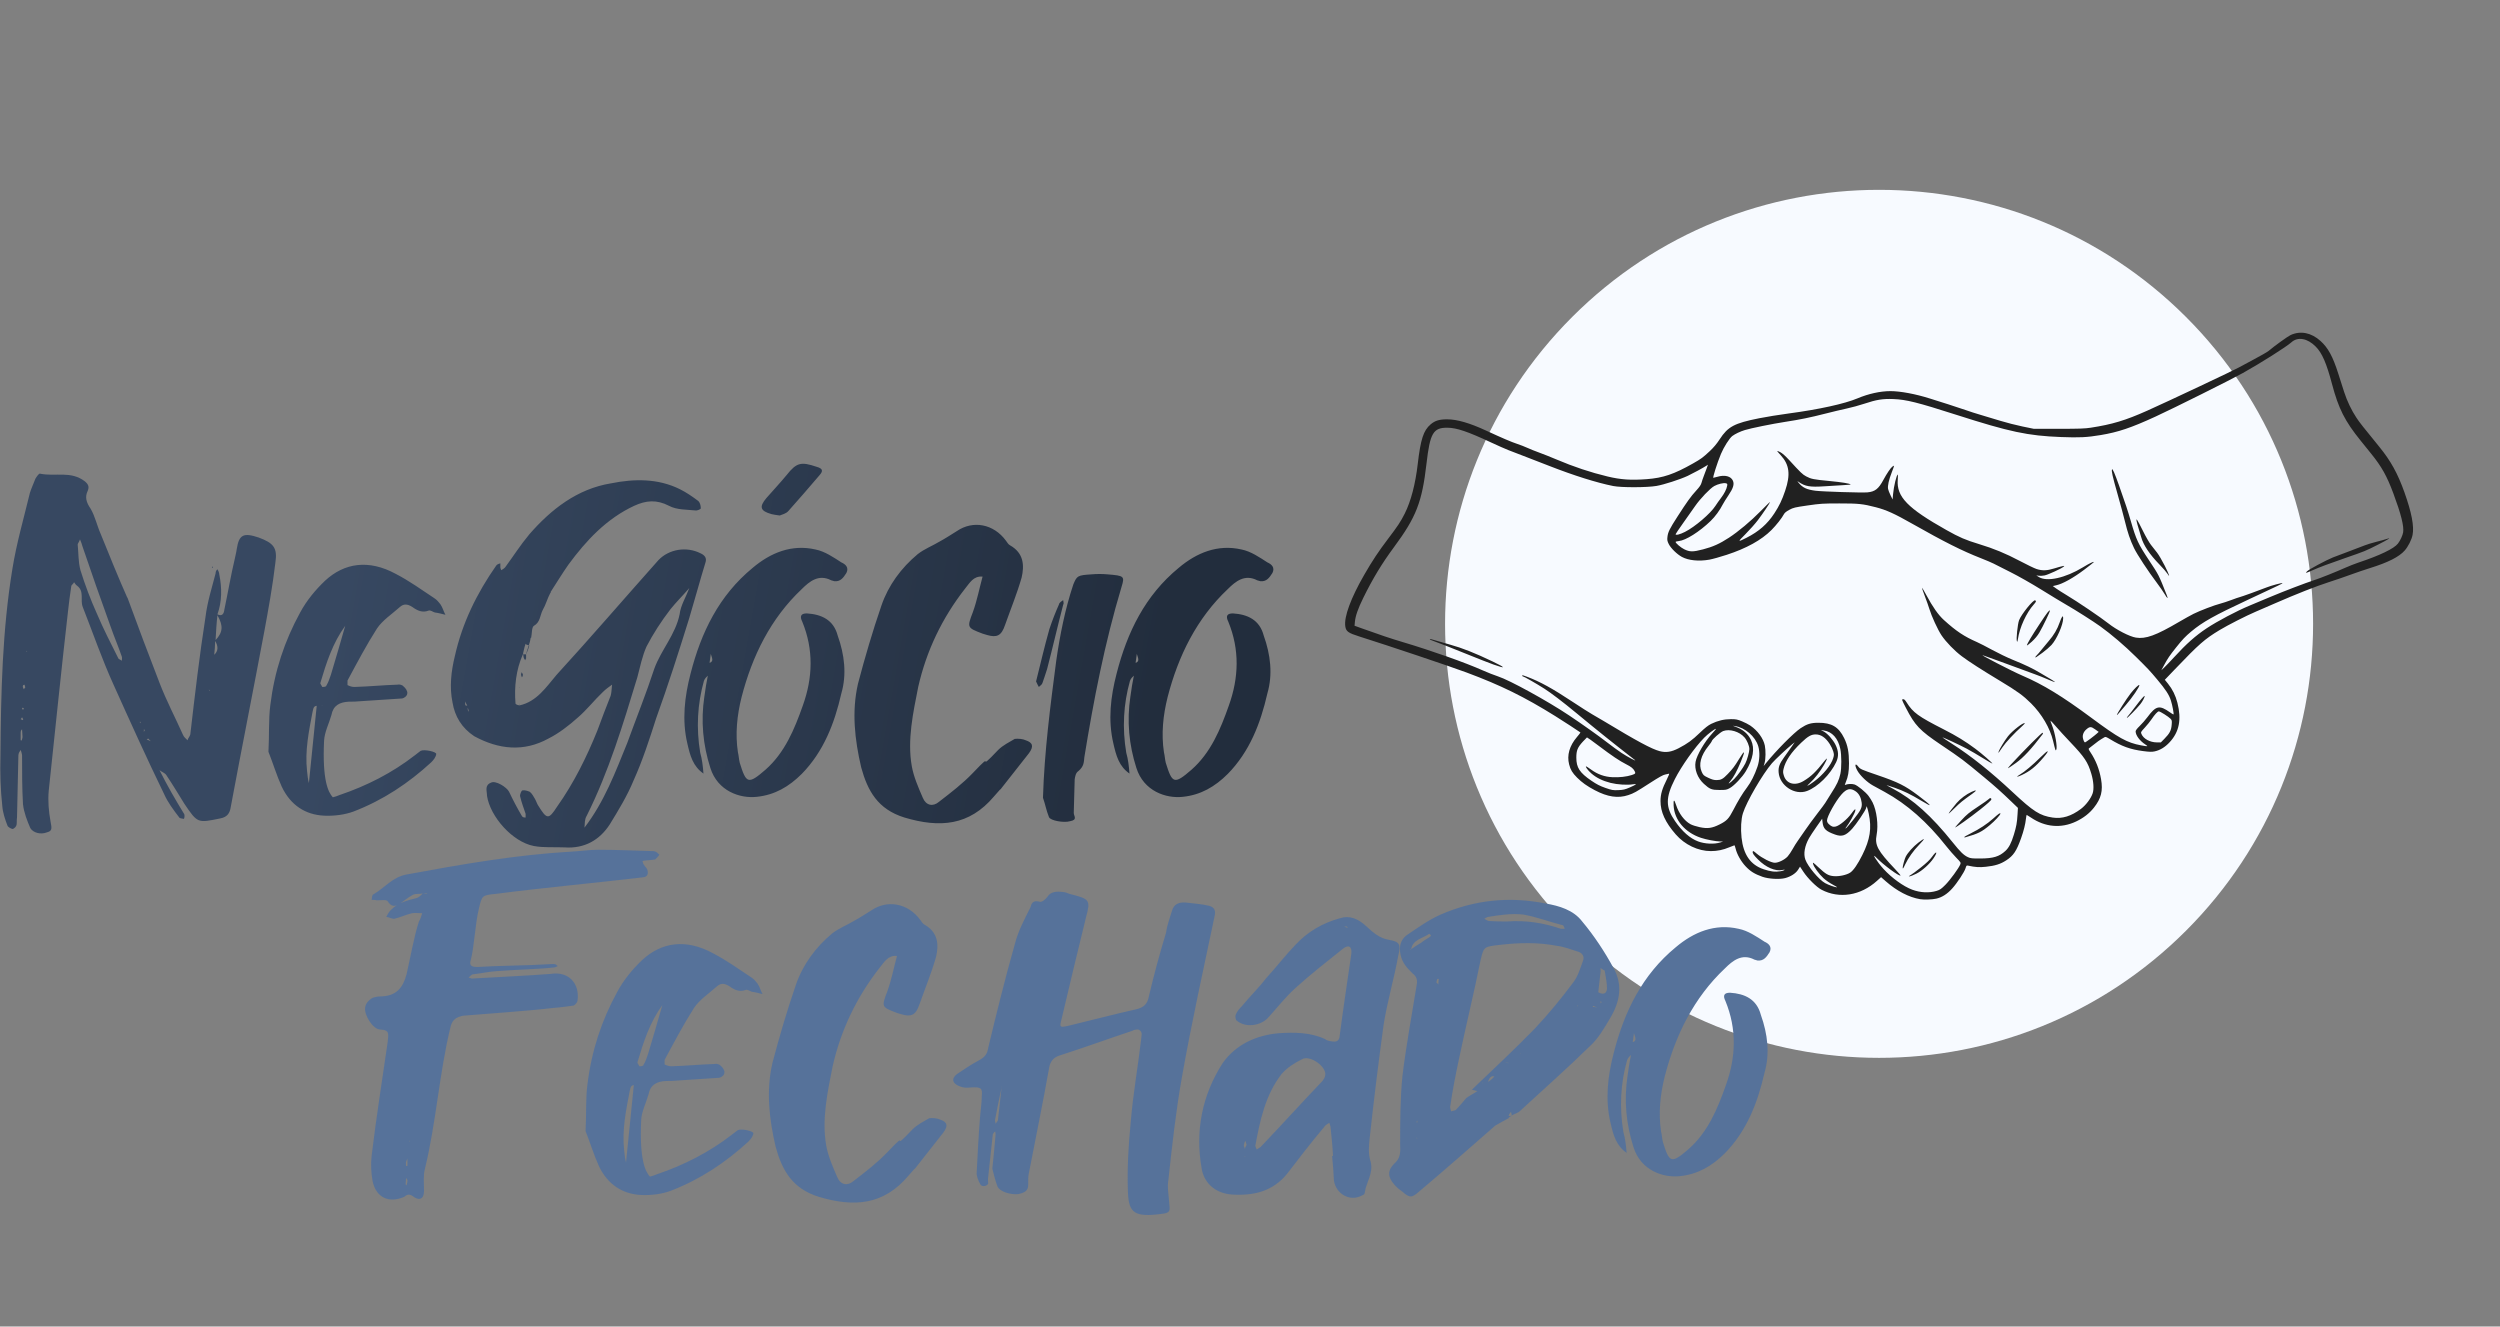 <svg xmlns="http://www.w3.org/2000/svg" width="245" height="130" viewBox="0 0 245 130" fill="none"><rect x="0" y="0" width="245" height="130" fill="#808080" stroke="none"/><path d="M214.226 91.212C230.836 74.601 230.836 47.671 214.226 31.061C197.616 14.451 170.685 14.451 154.075 31.061C137.465 47.671 137.465 74.601 154.075 91.212C170.685 107.822 197.616 107.822 214.226 91.212Z" fill="#F7FAFF"></path><path fill-rule="evenodd" clip-rule="evenodd" d="M188.177 88.121C187.072 87.936 185.893 87.322 184.805 86.365L184.345 85.961L183.944 86.323C182.336 87.774 180.256 88.107 178.508 87.193C178.023 86.94 177.155 86.079 176.725 85.423L176.402 84.932L176.213 85.233C175.989 85.589 175.495 85.908 174.946 86.053C174.392 86.198 173.322 86.137 172.722 85.926C171.95 85.653 171.528 85.391 171.064 84.894C170.607 84.404 170.221 83.717 170.087 83.151C170.046 82.98 169.994 82.839 169.971 82.839C169.948 82.839 169.723 82.927 169.47 83.035C168.875 83.288 168.296 83.408 167.665 83.408C166.416 83.408 165.104 82.784 164.221 81.768C163.191 80.585 162.725 79.561 162.73 78.496C162.734 77.829 162.893 77.289 163.358 76.363C163.566 75.949 163.619 75.795 163.543 75.824C163.485 75.847 163.32 75.883 163.178 75.906C162.997 75.935 162.566 76.174 161.772 76.686C160.28 77.648 160.132 77.732 159.563 77.923C158.573 78.255 157.542 78.103 156.284 77.437C155.528 77.038 155.023 76.679 154.551 76.204C154.092 75.743 153.908 75.438 153.774 74.912C153.543 74.014 153.808 73.085 154.538 72.233C154.741 71.996 154.895 71.794 154.882 71.782C154.777 71.693 153.16 70.642 152.416 70.178C149.392 68.293 147.083 67.158 143.722 65.905C142.117 65.306 136.13 63.295 133.235 62.382C132.116 62.029 131.913 61.884 131.838 61.379C131.7 60.464 132.378 58.618 133.68 56.357C134.502 54.931 135.079 54.06 136.039 52.794C136.992 51.539 137.274 51.111 137.671 50.318C138.269 49.125 138.712 47.431 138.94 45.461C139.22 43.051 139.5 42.188 140.197 41.592C140.629 41.222 141.056 41.092 141.827 41.094C142.797 41.097 144.029 41.454 145.628 42.194C147.186 42.916 148.143 43.325 148.675 43.498C148.971 43.595 149.428 43.772 149.689 43.892C149.951 44.013 150.479 44.224 150.862 44.362C151.246 44.501 151.988 44.796 152.511 45.018C154.214 45.743 155.88 46.298 157.545 46.697C158.846 47.008 159.833 47.075 161.368 46.959C162.987 46.835 164.05 46.475 165.918 45.417C166.724 44.96 166.876 44.848 167.57 44.199C167.934 43.859 168.244 43.487 168.525 43.056C169.338 41.806 169.953 41.478 172.394 40.99C173.078 40.853 174.377 40.643 175.282 40.522C178.24 40.128 180.772 39.572 182.034 39.04C183.111 38.586 184.274 38.33 185.26 38.33C186.235 38.33 187.733 38.611 189.128 39.054C189.494 39.17 190.307 39.427 190.935 39.625C191.563 39.823 192.348 40.083 192.679 40.202C193.01 40.322 193.666 40.532 194.137 40.669C194.608 40.805 195.464 41.063 196.039 41.241C196.615 41.419 197.585 41.667 198.195 41.793L199.305 42.022L201.746 42.023C203.73 42.024 204.318 42.004 204.885 41.916C207.004 41.589 208.286 41.203 210.433 40.244C212.438 39.348 219.031 36.239 219.405 36.013C219.474 35.971 220.116 35.626 220.83 35.247C221.544 34.868 222.215 34.483 222.32 34.393C222.859 33.93 224.2 32.963 224.481 32.834C225.454 32.388 226.507 32.598 227.415 33.419C228.153 34.088 228.612 34.929 229.141 36.584C229.319 37.142 229.579 37.956 229.718 38.392C230.005 39.289 230.447 40.214 230.944 40.959C231.254 41.423 231.526 41.769 233.167 43.781C234.293 45.162 234.977 46.4 235.636 48.251C236.34 50.23 236.597 51.573 236.433 52.416C236.34 52.89 236.002 53.563 235.664 53.947C235.113 54.574 234.034 55.12 232.256 55.673C231.744 55.832 230.869 56.13 230.311 56.336C229.753 56.541 228.811 56.864 228.218 57.053C227.026 57.433 224.976 58.24 222.987 59.111C222.272 59.424 221.402 59.801 221.053 59.949C220.145 60.334 218.312 61.268 217.509 61.754C216.042 62.644 215.534 63.09 213.146 65.582L212.153 66.618L212.463 67.001C212.903 67.547 213.206 68.162 213.387 68.874C213.803 70.516 213.566 71.722 212.626 72.738C212.173 73.227 211.68 73.526 211.142 73.639C210.877 73.694 210.642 73.688 210.033 73.608C208.771 73.444 207.929 73.14 206.774 72.433C206.439 72.228 206.328 72.188 206.251 72.243C206.197 72.281 206.05 72.368 205.925 72.437C205.799 72.505 205.501 72.721 205.262 72.917C205.022 73.113 204.784 73.298 204.732 73.327C204.653 73.371 204.675 73.438 204.866 73.725C205.396 74.523 205.732 75.377 205.904 76.362C206.103 77.499 205.916 78.246 205.206 79.148C204.766 79.707 204.181 80.162 203.46 80.504C201.99 81.202 200.423 81.066 199.028 80.119C198.818 79.976 198.632 79.859 198.615 79.859C198.599 79.859 198.567 80.023 198.545 80.224C198.485 80.781 198.328 81.408 198.063 82.154C197.619 83.4 197.315 83.854 196.623 84.306C196.049 84.681 195.523 84.848 194.621 84.943C193.962 85.013 193.583 84.988 192.868 84.831C192.725 84.799 192.701 84.824 192.623 85.087C192.515 85.455 191.794 86.548 191.306 87.084C190.818 87.62 190.315 87.941 189.763 88.066C189.36 88.158 188.558 88.186 188.177 88.122L188.177 88.121ZM189.799 87.303C190.116 87.206 190.248 87.114 190.65 86.71C191.112 86.246 191.975 85.06 192.111 84.704C192.174 84.538 192.15 84.5 191.708 84.048C191.45 83.784 191.015 83.283 190.74 82.934C188.874 80.56 186.874 78.798 184.69 77.604C184.324 77.404 183.81 77.123 183.549 76.98C182.992 76.675 182.315 76.032 182.033 75.54C181.729 75.008 181.784 74.698 182.108 75.123C182.298 75.372 182.4 75.418 183.976 75.957C186.021 76.656 186.696 76.993 187.971 77.952C189.366 79.002 189.488 79.2 188.29 78.472C187.283 77.861 186.531 77.495 185.671 77.198C185.263 77.057 184.911 76.943 184.889 76.944C184.866 76.945 185.134 77.096 185.482 77.279C187.478 78.332 189.274 79.944 191.391 82.585C192.121 83.497 192.449 83.813 192.861 84.003C193.119 84.121 193.264 84.137 194.074 84.133C195.338 84.126 195.922 83.95 196.527 83.392C196.874 83.072 197.107 82.625 197.361 81.791C197.602 80.999 197.669 80.629 197.718 79.818L197.756 79.174L197.167 78.608C196.102 77.583 195.562 77.101 194.447 76.174C192.365 74.444 192.29 74.388 190.206 72.983C188.123 71.578 187.669 71.099 186.777 69.368C186.364 68.567 186.354 68.536 186.496 68.524C186.611 68.514 186.69 68.585 186.853 68.843C187.481 69.84 187.983 70.205 190.474 71.474C191.749 72.124 192.581 72.634 193.598 73.388C194.209 73.841 195.296 74.79 195.253 74.833C195.239 74.847 194.818 74.604 194.318 74.293C193.817 73.982 193.108 73.567 192.742 73.372C192.078 73.017 190.391 72.234 190.359 72.266C190.35 72.275 190.789 72.568 191.335 72.916C193.152 74.077 195.104 75.636 197.237 77.628C199.281 79.538 199.903 79.933 201.16 80.122C202.089 80.262 202.983 79.987 203.932 79.272C204.422 78.902 204.91 78.253 205.081 77.743C205.222 77.323 205.171 76.569 204.951 75.833C204.607 74.679 204.292 74.206 202.883 72.726C202.385 72.203 201.751 71.51 201.474 71.185C201.196 70.861 200.959 70.607 200.946 70.62C200.933 70.633 200.994 70.821 201.082 71.037C201.399 71.818 201.648 73.238 201.51 73.484C201.444 73.602 201.428 73.556 201.201 72.604C200.902 71.353 200.094 69.975 199.045 68.93C198.281 68.169 197.691 67.741 196.027 66.739C194.205 65.642 192.981 64.855 192.267 64.321C191.557 63.791 190.715 62.925 190.271 62.266C189.906 61.725 189.289 60.383 189.073 59.664C189 59.42 188.801 58.856 188.63 58.412C188.459 57.967 188.337 57.604 188.359 57.605C188.381 57.606 188.57 57.926 188.779 58.316C189.407 59.488 189.958 60.269 190.506 60.766C191.712 61.859 192.484 62.374 193.747 62.926C194.003 63.038 194.68 63.386 195.251 63.698C195.822 64.011 196.711 64.439 197.226 64.649C198.485 65.161 199.213 65.51 199.954 65.957C200.295 66.162 200.767 66.441 201.004 66.578C201.241 66.715 201.41 66.835 201.38 66.845C201.35 66.855 201.036 66.736 200.683 66.579C200.33 66.422 199.762 66.197 199.42 66.077C199.078 65.957 198.484 65.739 198.1 65.591C197.717 65.444 196.747 65.088 195.944 64.8C195.142 64.513 194.429 64.256 194.359 64.231C193.749 64.007 197.17 65.776 198.195 66.214C200.207 67.074 202.125 68.245 204.932 70.329C207.631 72.333 208.437 72.781 209.812 73.042C210.513 73.174 210.562 73.165 210.239 72.956C209.694 72.603 209.291 72.057 209.291 71.67C209.291 71.581 209.437 71.39 209.692 71.145C209.912 70.933 210.251 70.546 210.445 70.285C211.295 69.142 211.624 69.074 212.674 69.821C212.843 69.941 212.992 70.03 213.004 70.017C213.055 69.966 212.897 69.123 212.747 68.648C212.571 68.09 212.236 67.578 211.396 66.579C210.645 65.687 210.539 65.574 209.323 64.371C208.218 63.278 206.918 62.167 205.804 61.367C205.137 60.887 203.404 59.787 202.474 59.253C202.091 59.034 201.007 58.377 200.066 57.794C199.071 57.178 197.796 56.455 197.022 56.067C196.29 55.7 195.548 55.325 195.374 55.234C195.199 55.142 194.628 54.9 194.105 54.695C192.292 53.985 190.531 53.101 187.448 51.353C185.644 50.33 184.873 49.98 183.834 49.71C182.555 49.379 182.124 49.334 180.251 49.336C178.641 49.338 178.403 49.353 177.144 49.535C175.882 49.718 175.749 49.749 175.352 49.963C175.058 50.122 174.892 50.257 174.822 50.395C174.647 50.742 174.057 51.492 173.606 51.941C172.611 52.934 171.156 53.739 169.214 54.373C168.572 54.583 167.807 54.796 167.514 54.847C166.483 55.028 165.473 54.927 164.828 54.579C164.346 54.318 163.736 53.721 163.537 53.316C163.391 53.017 163.374 52.922 163.41 52.608C163.463 52.143 163.621 51.824 164.393 50.625C165.328 49.171 165.709 48.641 166.217 48.089C166.549 47.729 166.695 47.516 166.746 47.319C166.784 47.169 166.889 46.861 166.978 46.634C167.068 46.407 167.194 46.069 167.259 45.883L167.377 45.543L167.236 45.635C166.906 45.851 165.881 46.407 165.398 46.634C164.648 46.985 163.078 47.492 162.339 47.621C161.41 47.784 158.886 47.789 158.091 47.629C156.476 47.306 154.239 46.602 151.845 45.666C151.27 45.441 150.257 45.049 149.594 44.794C148.932 44.54 148.139 44.235 147.833 44.116C147.526 43.997 146.756 43.656 146.121 43.359C143.833 42.291 142.759 41.927 141.859 41.917C140.457 41.901 140.143 42.434 139.799 45.415C139.361 49.217 138.793 50.673 136.594 53.644C135.426 55.223 134.527 56.708 133.604 58.586C133.084 59.645 132.834 60.359 132.78 60.936L132.744 61.322L133.497 61.594C135.221 62.215 136.285 62.572 137.484 62.929C140.287 63.764 143.592 64.933 145.283 65.687C145.771 65.904 146.456 66.174 146.804 66.286C147.928 66.647 151.645 68.688 153.779 70.115C155.075 70.982 156.623 72.081 157.457 72.725C157.945 73.103 158.601 73.582 158.915 73.789C159.528 74.194 160.523 74.714 160.188 74.455C158.135 72.864 156.577 71.615 154.477 69.877C153.178 68.803 152.021 67.921 151.338 67.484C150.586 67.004 149.34 66.29 149.254 66.29C149.215 66.29 149.182 66.262 149.182 66.227C149.182 66.143 149.168 66.14 149.659 66.325C150.919 66.799 152.154 67.479 154.117 68.779C154.92 69.311 155.786 69.863 156.041 70.005C156.297 70.148 156.791 70.437 157.14 70.648C160.437 72.639 161.864 73.407 162.656 73.615C163.273 73.776 163.796 73.695 164.502 73.328C165.376 72.874 165.82 72.551 166.587 71.812C167.087 71.331 167.402 71.084 167.697 70.939C168.334 70.627 168.969 70.475 169.63 70.476C170.132 70.478 170.264 70.503 170.717 70.69C171 70.806 171.366 70.994 171.53 71.107C172.254 71.605 172.807 72.365 172.953 73.062C173.051 73.533 173.04 74.391 172.931 74.761L172.839 75.072L173.042 74.82C174.057 73.56 175.778 71.821 176.464 71.362C177.075 70.953 177.463 70.834 178.191 70.831C179.5 70.826 180.186 71.233 180.728 72.337C181.075 73.045 181.203 73.713 181.202 74.811C181.2 75.616 181.114 76.123 180.889 76.649C180.769 76.929 180.767 76.952 180.869 76.907C181.073 76.816 181.51 76.802 181.742 76.879C182.046 76.98 182.824 77.614 183.115 77.998C183.243 78.168 183.422 78.454 183.513 78.636C183.917 79.44 184.093 80.842 183.91 81.804C183.715 82.829 184.001 83.362 185.721 85.176C186.03 85.502 186.27 85.783 186.253 85.799C186.137 85.915 184.58 84.765 183.885 84.05C183.326 83.475 183.959 84.474 184.589 85.162C185.4 86.047 186.528 86.862 187.388 87.186C188.189 87.488 189.058 87.53 189.799 87.303L189.799 87.303ZM187.205 85.781C187.04 85.862 187.028 85.88 187.139 85.881C187.214 85.882 187.513 85.764 187.805 85.619C188.371 85.337 189.098 84.684 189.488 84.107C189.924 83.464 189.797 83.326 189.348 83.955C189.136 84.252 188.811 84.564 188.227 85.028C187.775 85.388 187.315 85.727 187.205 85.781ZM186.465 85.02V85.02C186.465 85.193 186.51 85.137 186.706 84.716C186.998 84.093 187.512 83.368 188.072 82.792C188.351 82.504 188.562 82.252 188.54 82.23C188.519 82.209 188.27 82.37 187.988 82.588C187.49 82.974 186.965 83.558 186.764 83.952C186.659 84.157 186.465 84.85 186.465 85.02ZM192.493 82.035C192.491 82.064 192.539 82.073 192.6 82.056C193.856 81.702 194.2 81.531 195.013 80.852C195.511 80.436 196.039 79.861 196.039 79.735C196.039 79.622 195.855 79.748 195.34 80.213C194.758 80.737 193.985 81.248 193.139 81.666C192.787 81.841 192.496 82.007 192.493 82.035ZM191.601 81.083C191.601 81.165 193.083 80.109 194.058 79.334C194.818 78.729 195.152 78.425 195.152 78.337C195.152 78.184 195.009 78.172 194.891 78.314C194.843 78.372 194.362 78.71 193.821 79.067C192.983 79.62 192.746 79.815 192.219 80.384C191.879 80.752 191.601 81.066 191.601 81.083ZM190.967 79.733C190.967 79.757 191.231 79.517 191.553 79.197C192.103 78.653 192.302 78.492 193.311 77.769C193.769 77.441 193.725 77.368 193.211 77.603C192.691 77.841 192.109 78.278 191.748 78.699C191.358 79.156 190.967 79.672 190.967 79.733ZM197.91 75.933H197.91C197.524 76.157 197.657 76.176 198.117 75.962C198.94 75.578 199.484 75.141 200.245 74.249C200.936 73.439 200.769 73.415 199.971 74.21C199.199 74.978 198.395 75.65 197.91 75.933ZM197.053 74.94H197.053C196.862 75.147 196.749 75.3 196.802 75.281C196.855 75.261 197.201 75.028 197.571 74.763C198.294 74.245 199.09 73.386 200.182 71.947C200.222 71.894 200.222 71.843 200.184 71.804C200.131 71.751 198.389 73.496 197.053 74.94ZM195.864 73.666C195.819 73.853 195.848 73.818 196.238 73.233C196.551 72.762 197.433 71.816 198.153 71.178C198.321 71.029 198.445 70.894 198.428 70.877C198.309 70.758 197.205 71.617 196.779 72.159C196.46 72.566 195.914 73.466 195.864 73.666ZM208.541 70.174L208.541 70.174C208.452 70.27 208.41 70.348 208.446 70.348C208.52 70.348 209.379 69.467 209.75 69.012C209.957 68.757 210.179 68.345 210.179 68.215C210.179 68.109 209.806 68.531 209.274 69.239C208.96 69.657 208.63 70.078 208.541 70.174ZM207.455 70.069C207.456 70.1 207.549 70.012 207.661 69.873C207.773 69.733 208.066 69.391 208.313 69.112C208.943 68.398 209.739 67.224 209.652 67.137C209.593 67.077 209.176 67.478 208.809 67.947C208.4 68.47 207.451 69.957 207.455 70.069ZM146.361 65.124C147.62 65.574 147.581 65.448 146.265 64.819C144.556 64.001 143.289 63.499 142.122 63.178C141.489 63.004 140.791 62.802 140.571 62.73C140.35 62.658 140.154 62.616 140.134 62.636C140.113 62.657 140.137 62.687 140.185 62.705C140.839 62.941 142.582 63.624 143.919 64.169C144.844 64.545 145.942 64.975 146.361 65.124ZM199.463 64.401L199.463 64.402C199.463 64.475 199.51 64.446 200.171 63.963C200.474 63.742 200.866 63.403 201.043 63.209C201.569 62.634 202.19 61.218 202.19 60.594C202.19 60.239 202.058 60.395 201.847 60.999C201.61 61.679 201.282 62.235 200.764 62.835C200.553 63.079 200.235 63.464 200.056 63.691C199.877 63.917 199.671 64.157 199.597 64.223C199.524 64.29 199.463 64.37 199.463 64.401ZM198.639 63.245C198.639 63.285 198.85 63.127 199.107 62.894C199.418 62.613 199.671 62.308 199.861 61.987C200.2 61.414 200.936 59.879 200.892 59.835C200.824 59.768 200.631 60.019 199.885 61.147C199.099 62.337 198.639 63.111 198.639 63.245ZM197.655 62.838C197.697 62.935 197.719 62.894 197.754 62.644C197.919 61.499 198.582 60.049 199.313 59.236C199.543 58.98 199.569 58.905 199.451 58.833C199.282 58.728 198.094 60.192 197.869 60.782C197.728 61.153 197.573 62.648 197.655 62.838ZM179.621 86.697C179.338 86.552 178.926 86.268 178.704 86.065C178.265 85.663 177.747 84.949 177.675 84.646C177.635 84.475 177.687 84.51 178.196 84.986C178.92 85.664 179.175 85.812 179.696 85.861C180.224 85.91 180.971 85.75 181.327 85.511C181.642 85.299 182.057 84.695 182.508 83.79C183.271 82.259 183.44 81.172 183.136 79.733C183.088 79.506 183.022 79.249 182.989 79.162L182.928 79.003L182.88 79.189C182.814 79.442 181.913 80.779 181.516 81.214C180.892 81.896 180.513 82.026 179.839 81.787C178.925 81.462 178.681 81.224 178.61 80.581L178.571 80.235L178.025 81.014C177.724 81.442 177.391 81.95 177.284 82.142C176.856 82.911 176.724 83.671 176.922 84.233C177.16 84.909 178.258 86.216 178.863 86.546C179.211 86.736 179.817 86.951 180.018 86.957C180.082 86.959 179.903 86.842 179.621 86.697H179.621V86.697ZM174.5 85.381C174.668 85.354 174.835 85.301 174.873 85.263C174.921 85.215 174.861 85.213 174.666 85.257C173.988 85.409 173.044 85 172.277 84.222C171.851 83.79 171.742 83.628 171.766 83.469C171.784 83.356 171.832 83.379 172.167 83.664C172.672 84.094 173.583 84.551 173.933 84.551C174.293 84.551 174.903 84.251 175.191 83.931C175.319 83.788 175.54 83.461 175.681 83.204C175.822 82.947 176.051 82.582 176.189 82.392C176.327 82.202 176.653 81.733 176.912 81.349C177.172 80.966 177.703 80.24 178.092 79.738C178.481 79.236 178.83 78.765 178.869 78.692C178.907 78.619 179.164 78.209 179.44 77.78C180.025 76.875 180.218 76.466 180.356 75.841C180.481 75.278 180.479 74.007 180.352 73.398C180.134 72.353 179.555 71.706 178.73 71.585L178.444 71.544L178.712 71.681C179.086 71.872 179.632 72.484 179.881 72.99C180.188 73.614 180.207 74.128 179.944 74.691C179.381 75.894 178.143 77.12 177.089 77.517C175.893 77.969 174.411 77 174.306 75.699C174.265 75.182 174.384 74.852 174.841 74.216C175.028 73.954 175.339 73.516 175.532 73.242L175.881 72.743L175.622 72.948C175.158 73.316 173.949 74.449 173.651 74.796C172.721 75.881 171.162 78.566 170.806 79.701C170.628 80.267 170.575 81.202 170.671 82.091C170.852 83.756 171.55 84.756 172.833 85.187C173.523 85.419 173.96 85.47 174.5 85.381V85.381H174.5ZM168.595 82.558L168.87 82.471L168.577 82.465C168.129 82.455 167.22 82.282 166.686 82.104C165.121 81.582 164.085 80.356 164.014 78.94C163.983 78.321 164.07 78.305 164.26 78.895C164.526 79.72 165.072 80.448 165.669 80.773C165.837 80.864 166.242 80.995 166.569 81.063C167.347 81.226 167.773 81.167 168.521 80.794C169.214 80.448 169.428 80.225 169.846 79.414C170.331 78.471 170.769 77.749 171.202 77.176C171.601 76.648 171.949 75.96 172.232 75.135C172.448 74.509 172.479 73.692 172.308 73.129C172.013 72.16 171.02 71.305 170.011 71.151C169.767 71.114 169.77 71.116 170.079 71.225C170.816 71.483 171.323 71.921 171.61 72.548C171.983 73.363 171.813 74.358 171.095 75.573C170.755 76.147 169.953 76.993 169.525 77.231C169.211 77.405 169.14 77.418 168.521 77.418C167.745 77.418 167.559 77.345 166.979 76.815C166.356 76.246 166.036 75.396 166.165 74.658C166.28 74.01 167.066 72.666 167.782 71.894C168.021 71.637 168.192 71.426 168.162 71.426C168.036 71.426 167.383 71.92 167.013 72.295C166.093 73.229 164.785 75.075 164.132 76.362C163.214 78.172 163.219 79.11 164.152 80.466C164.849 81.48 165.625 82.165 166.408 82.457C167.079 82.709 167.984 82.75 168.595 82.558L168.595 82.558ZM181.588 80.382C182.379 79.394 182.501 79.147 182.444 78.66C182.388 78.181 182.188 77.793 181.884 77.572C181.359 77.192 180.985 77.268 180.462 77.86C179.892 78.505 179.047 80.022 179.047 80.4C179.047 80.532 179.103 80.649 179.221 80.759C179.492 81.012 179.63 81.062 179.892 81.003C180.269 80.918 181.023 80.295 181.437 79.728C181.773 79.267 181.87 79.2 181.817 79.466C181.771 79.696 181.205 80.722 180.971 81C180.883 81.105 180.84 81.191 180.876 81.191C180.912 81.191 181.232 80.827 181.588 80.382ZM159.725 77.168C160.381 76.883 160.484 76.784 160.047 76.858C159.485 76.953 158.516 76.894 157.836 76.723C157.061 76.528 156.433 76.219 155.949 75.793C155.611 75.496 155.324 75.104 155.443 75.104C155.471 75.104 155.688 75.245 155.924 75.418C156.572 75.889 157.246 76.129 158.027 76.166C158.696 76.198 159.412 76.117 159.913 75.953C160.278 75.834 160.309 75.791 160.192 75.565C160.057 75.306 159.855 75.144 159.359 74.895C158.735 74.583 157.95 74.055 156.667 73.085C156.059 72.625 155.544 72.256 155.523 72.265C155.502 72.275 155.32 72.462 155.119 72.682C154.601 73.25 154.481 73.542 154.48 74.248C154.479 75.223 154.808 75.728 155.95 76.506C156.48 76.867 156.788 77.025 157.33 77.214C157.976 77.439 158.069 77.454 158.598 77.433C159.09 77.412 159.245 77.376 159.725 77.168H159.725V77.168ZM177.77 76.595C178.666 75.936 179.457 74.971 179.655 74.295C179.743 73.996 179.743 73.929 179.655 73.627C179.601 73.442 179.447 73.12 179.313 72.912C178.904 72.28 178.454 71.973 177.937 71.973C177.498 71.973 177.174 72.158 176.526 72.778C175.535 73.725 174.969 74.566 174.785 75.364C174.724 75.625 174.73 75.734 174.821 76.02C175.075 76.826 175.913 77.047 176.763 76.531C177.51 76.077 177.942 75.661 178.808 74.563C179.131 74.155 179.108 74.333 178.759 74.944C178.377 75.615 177.847 76.298 177.373 76.731C176.926 77.139 177.122 77.072 177.77 76.595L177.77 76.595ZM169.964 76.327C170.309 75.973 170.814 75.264 171.046 74.809C171.215 74.478 171.438 73.682 171.438 73.411C171.438 73.105 171.212 72.559 170.967 72.273C170.472 71.695 169.5 71.404 168.868 71.645C168.589 71.752 167.76 72.487 167.76 72.629C167.76 72.664 167.616 72.872 167.44 73.09C166.677 74.034 166.442 74.927 166.768 75.64C166.922 75.976 166.957 76.008 167.411 76.224C167.783 76.4 167.969 76.451 168.231 76.449C168.665 76.445 168.845 76.347 169.319 75.853C169.8 75.353 169.998 75.091 170.424 74.39C171.007 73.429 171.067 73.524 170.597 74.66C170.231 75.545 169.875 76.202 169.579 76.538C169.215 76.951 169.513 76.787 169.964 76.327ZM204.853 72.4C205.115 72.204 205.406 71.971 205.5 71.884L205.672 71.725L205.322 71.474C204.92 71.186 204.793 71.189 204.446 71.493C204.188 71.72 204.065 72.042 204.126 72.33C204.178 72.571 204.268 72.757 204.333 72.757C204.358 72.757 204.592 72.597 204.853 72.4V72.4ZM212.115 72.398C212.624 71.881 212.778 71.588 212.823 71.048C212.858 70.633 212.849 70.585 212.709 70.436C212.522 70.237 211.694 69.714 211.565 69.714C211.447 69.714 211.162 70.024 210.849 70.493C210.714 70.695 210.42 71.059 210.194 71.303C209.803 71.726 209.788 71.754 209.859 71.926C210.056 72.4 210.691 72.75 211.367 72.755L211.762 72.758L212.115 72.398ZM213.08 64.388C214.264 63.094 215.166 62.294 216.253 61.572C217.302 60.876 219.218 59.863 220.451 59.353C220.852 59.187 221.779 58.799 222.512 58.49C223.814 57.941 225.938 57.13 226.823 56.843C227.401 56.655 228.918 56.05 229.811 55.65C230.198 55.477 230.797 55.241 231.142 55.127C233.202 54.445 234.627 53.759 234.999 53.27C235.228 52.969 235.46 52.469 235.508 52.17C235.604 51.579 235.301 50.372 234.55 48.356C233.908 46.635 233.41 45.745 232.362 44.447C232.108 44.133 231.648 43.562 231.338 43.178C229.792 41.264 229.178 40.048 228.536 37.63C227.993 35.583 227.571 34.61 226.948 33.975C226.138 33.149 225.189 32.976 224.563 33.541C224.076 33.981 221.557 35.576 219.806 36.553C218.612 37.219 213.002 40.017 211.228 40.831C208.837 41.929 207.597 42.347 205.87 42.636C204.516 42.863 203.781 42.899 201.981 42.83C198.725 42.706 196.956 42.33 191.728 40.654C187.906 39.429 186.82 39.158 185.546 39.107C184.519 39.066 183.891 39.167 182.7 39.565C182.224 39.724 181.443 39.938 180.964 40.039C180.485 40.141 179.536 40.367 178.856 40.542C177.4 40.916 176.43 41.114 174.957 41.341C173.68 41.538 171.597 41.961 171.003 42.144C170.543 42.285 170.057 42.515 169.77 42.726C169.495 42.929 168.93 43.818 168.652 44.487C168.287 45.364 167.823 46.825 167.909 46.824C167.949 46.824 168.122 46.78 168.293 46.728C169.023 46.507 169.639 46.664 169.829 47.119C169.974 47.466 169.855 47.847 169.379 48.553C169.159 48.879 168.919 49.265 168.844 49.412C168.537 50.013 168.091 50.623 167.638 51.06C166.541 52.117 165.207 52.958 164.523 53.024C164.35 53.041 164.209 53.079 164.209 53.11C164.209 53.229 164.717 53.663 165.044 53.823C165.605 54.098 165.887 54.1 166.904 53.837C167.86 53.59 168.531 53.288 169.439 52.695C170.365 52.09 171.584 51.069 172.531 50.103C173.046 49.579 173.467 49.169 173.467 49.193C173.467 49.276 172.744 50.354 172.27 50.977C172.005 51.326 171.455 51.945 171.047 52.353C170.266 53.136 170.27 53.149 171.16 52.7C172.357 52.096 173.2 51.357 173.883 50.314C174.364 49.58 174.634 49.016 174.947 48.092C175.487 46.501 175.364 45.536 174.507 44.609C174.318 44.406 174.164 44.221 174.164 44.199C174.164 44.177 174.301 44.228 174.467 44.313C174.663 44.412 174.973 44.688 175.339 45.087C176.484 46.338 176.649 46.496 177.008 46.687C177.492 46.945 177.725 46.991 179.313 47.142C180.478 47.252 181.274 47.382 181.369 47.477C181.383 47.492 181.045 47.523 180.617 47.546C180.189 47.569 179.364 47.62 178.785 47.658C177.37 47.752 176.9 47.67 176.256 47.221C176.107 47.116 176.108 47.122 176.281 47.332C176.664 47.794 177.063 47.981 177.905 48.091C178.576 48.179 182.475 48.301 183.009 48.252C183.748 48.183 184.096 47.913 184.562 47.046C184.915 46.391 185.287 45.843 185.462 45.72C185.539 45.666 185.61 45.631 185.62 45.642C185.631 45.652 185.528 45.944 185.392 46.29C185.108 47.014 184.974 47.614 185.031 47.915C185.052 48.03 185.161 48.31 185.272 48.536L185.475 48.949L185.519 48.441C185.588 47.654 185.866 46.507 185.988 46.507C186.003 46.507 185.998 46.745 185.978 47.035C185.861 48.69 186.94 49.801 190.745 51.942C192.026 52.664 192.623 52.92 193.962 53.326C195.383 53.756 196.578 54.25 197.941 54.972C198.621 55.333 199.355 55.687 199.572 55.759C200.126 55.945 200.606 55.93 201.317 55.706C201.64 55.605 202.004 55.504 202.126 55.482C202.34 55.443 202.343 55.445 202.221 55.547C201.997 55.734 200.71 56.322 200.376 56.391C200.197 56.427 199.94 56.442 199.805 56.424L199.558 56.39L199.802 56.546C200.586 57.048 202.402 56.648 204.132 55.594C204.748 55.219 205.148 55.025 205.2 55.076C205.214 55.091 204.778 55.439 204.231 55.85C203.173 56.645 202.141 57.217 201.514 57.357L201.174 57.434L201.507 57.674C201.691 57.806 202.14 58.092 202.507 58.311C203.561 58.939 205.899 60.522 206.628 61.101C207.412 61.723 208.697 62.385 209.317 62.485C210.278 62.641 211.279 62.277 213.542 60.949C214.049 60.652 214.691 60.295 214.968 60.156C215.578 59.851 217.03 59.297 217.594 59.155C217.818 59.098 218.301 58.94 218.666 58.803C219.031 58.665 219.389 58.541 219.462 58.527C219.631 58.493 221.557 57.8 222.099 57.577C222.554 57.391 223.685 57.086 223.683 57.15C223.682 57.195 223.503 57.281 220.292 58.78C216.981 60.326 215.854 60.957 214.744 61.886C214.153 62.381 213.884 62.665 213.244 63.468C212.628 64.241 212.435 64.526 212.083 65.18L211.809 65.688L212.111 65.402C212.277 65.245 212.712 64.789 213.079 64.388L213.08 64.388ZM212.133 58.217C212.41 58.69 212.507 58.737 212.34 58.317C211.549 56.32 211.576 56.373 210.616 54.928C209.538 53.304 209.348 52.894 208.822 51.072C208.543 50.105 208.278 49.304 207.657 47.553C207.251 46.407 207.034 45.908 206.981 45.994C206.9 46.125 207.021 46.666 207.526 48.441C207.804 49.418 208.127 50.616 208.245 51.104C208.502 52.175 208.762 52.937 209.137 53.716C209.438 54.341 210.525 55.995 211.377 57.124C211.665 57.506 212.005 57.997 212.133 58.217ZM212.385 56.192C212.715 56.71 212.594 56.333 212.14 55.434C211.889 54.936 211.552 54.361 211.391 54.157C211.23 53.953 210.961 53.61 210.793 53.396C210.625 53.182 210.277 52.578 210.021 52.055C209.764 51.532 209.508 51.047 209.451 50.977C209.353 50.856 209.35 50.86 209.388 51.073C209.409 51.195 209.494 51.508 209.576 51.77C209.659 52.032 209.773 52.415 209.831 52.623C210.056 53.429 210.657 54.328 211.656 55.352C211.963 55.666 212.291 56.044 212.385 56.192ZM226.09 55.991L226.09 55.991C225.899 56.194 225.947 56.187 226.559 55.917C227.309 55.587 228.217 55.246 229.835 54.686C231.793 54.008 231.819 53.998 233.053 53.371C234.12 52.829 234.419 52.63 233.877 52.822C233.729 52.875 233.278 53 232.874 53.1C232.47 53.2 231.957 53.357 231.733 53.45C231.508 53.542 230.826 53.802 230.216 54.028C229.605 54.253 228.894 54.523 228.634 54.626C227.966 54.893 226.263 55.806 226.09 55.991ZM165.138 52.12C166.101 51.634 167.63 50.327 168.105 49.585C168.234 49.383 168.479 49.036 168.649 48.814C168.98 48.383 169.207 47.934 169.263 47.604C169.293 47.426 169.277 47.396 169.135 47.36C168.906 47.303 168.367 47.431 168.003 47.629C167.595 47.851 166.624 48.867 166.112 49.608C165.885 49.935 165.364 50.675 164.954 51.251C164.545 51.827 164.209 52.322 164.209 52.351C164.209 52.483 164.625 52.38 165.138 52.121V52.12Z" fill="#212121"></path><path d="M64.078 83.412C64.349 83.457 64.484 83.637 64.619 83.772C64.529 83.907 64.394 84.042 64.213 84.222C64.123 84.267 64.033 84.222 63.943 84.267C63.628 84.313 63.042 84.313 62.952 84.403C62.952 84.853 62.862 84.087 62.997 84.493C63.042 84.808 63.358 84.988 63.448 85.259C63.538 85.619 63.493 85.934 62.997 85.979C58.447 86.52 53.041 87.016 48.581 87.601C47.23 87.736 47.23 87.736 46.914 89.133C46.599 90.349 46.464 92.827 46.148 94.043C45.968 94.584 46.148 94.764 46.779 94.764C48.806 94.629 51.78 94.629 53.717 94.494C53.987 94.494 54.167 94.449 54.392 94.494C54.483 94.494 54.573 94.629 54.663 94.674C54.528 94.719 54.438 94.809 54.302 94.809C52.771 94.99 50.248 95.035 48.716 95.17C47.905 95.215 47.139 95.395 46.328 95.485C46.193 95.53 46.058 95.665 45.923 95.8C46.103 95.846 46.238 95.936 46.373 95.891C48.536 95.755 51.78 95.62 53.987 95.44C55.699 95.17 56.825 96.341 56.6 98.053C56.6 98.188 56.375 98.504 56.194 98.549C55.519 98.639 54.933 98.729 54.257 98.774C51.599 99.089 48.04 99.314 45.382 99.54C44.752 99.675 44.346 99.9 44.166 100.576C43.04 105.171 42.77 109.901 41.643 114.541C41.463 115.217 41.553 115.938 41.553 116.704C41.553 117.425 41.193 117.695 40.607 117.335C40.157 116.974 39.931 117.019 39.616 117.29C38.084 117.965 36.823 117.335 36.507 115.713C36.372 114.947 36.327 114.091 36.417 113.28C36.868 109.541 37.453 105.847 37.994 102.108C38.039 101.387 38.264 100.936 37.228 100.891C36.507 100.846 35.651 99.404 35.787 98.729C35.832 98.368 36.057 98.098 36.372 97.873C36.643 97.693 37.048 97.647 37.363 97.647C38.805 97.603 39.481 96.837 39.841 95.485C40.157 94.134 40.607 91.611 41.057 90.304C41.238 90.034 41.283 89.719 41.373 89.493C41.013 89.493 40.652 89.448 40.382 89.493C39.796 89.629 39.255 89.899 38.67 90.034C38.445 90.079 38.174 89.899 37.859 89.854C37.994 89.584 38.174 89.268 38.355 89.133C39.03 88.457 39.931 88.232 40.832 88.007C41.013 87.962 41.283 87.736 41.418 87.556C41.057 87.646 40.742 87.556 40.472 87.691C39.346 88.277 38.67 89.403 37.994 88.322C37.904 88.142 37.318 88.232 36.913 88.232C36.778 88.187 36.643 88.187 36.417 88.187C36.462 87.917 36.462 87.691 36.597 87.646C37.679 87.016 38.445 85.979 39.796 85.709C45.157 84.718 50.518 83.772 56.014 83.457C56.915 83.412 57.726 83.276 58.627 83.276C60.519 83.276 62.321 83.367 64.078 83.412ZM39.931 113.55C39.841 113.731 39.796 113.821 39.796 113.866C39.751 113.956 39.796 114.181 39.796 114.271C39.841 114.271 39.931 114.271 39.931 114.226C39.931 114.091 39.931 113.866 39.931 113.55ZM39.841 116.163C39.886 115.983 39.931 115.848 39.931 115.668C39.931 115.623 39.886 115.578 39.796 115.442C39.796 115.668 39.751 115.893 39.751 116.028C39.751 116.118 39.796 116.118 39.841 116.163ZM40.111 111.883H40.157V111.748L40.111 111.883ZM41.508 87.556C41.688 87.556 41.778 87.556 41.868 87.556L41.823 87.511C41.733 87.511 41.643 87.511 41.508 87.556ZM74.234 96.386C74.459 96.701 74.549 97.107 74.729 97.422C74.369 97.332 74.053 97.242 73.693 97.197C73.513 97.152 73.243 96.927 73.062 97.017C72.477 97.242 71.981 97.017 71.486 96.656C70.99 96.341 70.63 96.341 70.269 96.656C69.458 97.377 68.557 97.963 68.017 98.774C66.981 100.396 66.08 102.108 65.133 103.864V104.315C65.404 104.45 65.629 104.495 65.809 104.495C67.296 104.45 68.602 104.315 70.044 104.27C70.179 104.225 70.495 104.27 70.63 104.45C70.81 104.585 71.035 104.901 70.99 105.126C70.99 105.351 70.72 105.576 70.495 105.621L66.395 105.892C66.034 105.937 65.629 105.937 65.269 105.937C64.368 105.982 63.737 106.297 63.557 107.243C63.331 108.054 62.881 108.91 62.836 109.766C62.656 113.64 63.241 114.812 63.692 115.307C63.917 115.262 64.142 115.172 64.368 115.082C67.026 114.181 69.503 112.92 71.711 111.208L72.297 110.757C72.657 110.577 73.873 110.847 73.828 111.073C73.783 111.388 73.558 111.658 73.333 111.883C71.125 113.911 68.647 115.578 65.719 116.704C64.863 117.019 63.827 117.154 62.836 117.109C60.989 117.019 59.547 116.073 58.691 114.271C58.196 113.19 57.835 111.974 57.385 110.847C57.475 109.271 57.385 107.694 57.565 106.297C57.971 102.963 58.962 99.99 60.493 97.197C61.124 96.026 61.98 94.99 62.926 94.088C64.818 92.332 67.206 91.971 69.864 93.413C71.17 94.088 72.432 94.99 73.648 95.8C73.873 95.936 74.099 96.206 74.234 96.386ZM63.512 103.279C63.962 101.747 64.458 100.125 64.908 98.504C63.692 100.17 63.061 102.108 62.475 104.09C62.431 104.18 62.611 104.36 62.656 104.495C62.746 104.495 63.061 104.495 63.061 104.36C63.286 104 63.377 103.639 63.512 103.279ZM61.169 112.739C61.214 113.19 61.259 113.595 61.349 113.911L62.115 106.342C62.025 106.342 61.935 106.387 61.89 106.432C61.8 106.522 61.755 106.703 61.71 106.928C61.349 108.82 60.944 110.757 61.169 112.739ZM64.097 115.623H64.052H64.097ZM62.656 106.297H62.611C62.656 106.342 62.656 106.342 62.656 106.297ZM86.193 94.854C83.94 97.738 82.409 100.936 81.598 104.495C81.102 107.018 80.516 109.676 80.967 112.244C81.147 113.28 81.598 114.316 82.048 115.352C82.364 116.118 83.039 116.253 83.625 115.758C84.796 114.857 85.968 113.956 86.959 112.92C89.346 110.397 87.049 113.19 89.436 110.667C89.887 110.217 90.518 109.901 91.058 109.586C91.374 109.541 91.869 109.586 92.139 109.721C92.815 109.946 92.951 110.307 92.455 110.982L89.797 114.361L89.662 114.541C89.707 114.451 89.572 114.587 89.031 115.217C86.598 118.1 83.715 118.326 80.246 117.29C77.633 116.479 76.642 114.677 76.011 112.379C75.381 109.676 75.065 106.928 75.696 104.18C76.372 101.612 77.138 98.999 77.994 96.521C78.669 94.539 79.931 92.827 81.553 91.476C82.183 90.98 82.994 90.665 83.67 90.259C84.256 89.944 84.796 89.584 85.382 89.223C86.959 88.142 88.986 88.502 90.202 90.169C90.338 90.349 90.428 90.529 90.608 90.62C91.959 91.385 92.004 92.602 91.734 93.773C91.284 95.35 90.653 96.882 90.112 98.413C89.752 99.495 89.301 99.675 88.355 99.404L87.905 99.269C86.373 98.684 86.373 98.684 86.959 97.152C87.364 96.026 87.589 94.854 87.905 93.683C87.004 93.593 86.643 94.314 86.193 94.854ZM118.513 88.773C118.963 88.908 119.143 89.178 119.053 89.674C117.927 95.035 116.756 100.306 115.81 105.667C115.224 109 114.864 112.289 114.503 115.623C114.368 116.389 114.548 117.154 114.593 118.01C114.683 118.686 114.638 118.866 113.873 118.956C111.17 119.317 110.629 118.866 110.539 116.884C110.449 114.587 110.584 112.244 110.809 109.991C111.034 107.198 111.53 104.495 111.845 101.747C111.845 101.522 111.935 101.342 111.845 101.161C111.845 101.071 111.62 100.891 111.53 100.891C111.26 100.891 111.124 100.936 110.944 101.026C108.647 101.792 106.304 102.648 103.916 103.414C103.286 103.594 102.97 103.955 102.835 104.54C102.204 108.099 101.484 111.568 100.808 115.082C100.763 115.352 100.763 115.668 100.763 115.893C100.808 116.614 100.583 116.839 99.817 117.019C99.051 117.109 97.97 116.794 97.745 116.253C97.519 115.668 97.384 115.037 97.249 114.541C97.384 113.28 97.474 112.244 97.564 111.208C97.564 111.118 97.564 110.982 97.519 110.892C97.429 110.937 97.339 111.073 97.294 111.163C97.159 112.559 96.979 113.956 96.843 115.352C96.798 115.533 96.843 115.803 96.843 115.983C96.753 116.253 96.213 116.343 96.078 116.073C95.852 115.668 95.672 115.217 95.717 114.857C95.807 113.1 95.897 111.343 96.032 109.631C96.078 108.91 96.213 108.144 96.213 107.423C96.303 106.613 96.123 106.522 95.177 106.568C94.816 106.613 94.411 106.613 94.095 106.477C93.329 106.207 93.194 105.712 93.78 105.261C94.456 104.811 95.177 104.315 95.942 103.91C96.528 103.594 96.753 103.279 96.843 102.693C97.654 99.314 98.51 95.846 99.456 92.512C99.772 91.25 100.402 90.079 100.988 88.908C101.078 88.547 101.213 88.187 101.889 88.367C102.069 88.457 102.475 88.142 102.655 87.872C102.97 87.376 103.556 87.331 104.187 87.421C104.367 87.421 104.592 87.511 104.817 87.601C106.8 88.097 106.89 88.187 106.439 89.854C105.628 93.188 104.817 96.521 104.006 99.99C103.826 100.666 103.871 100.711 104.682 100.531C106.935 99.99 109.142 99.404 111.35 98.909C112.116 98.729 112.431 98.368 112.566 97.738C113.062 95.62 113.647 93.458 114.278 91.385C114.368 90.665 114.638 89.989 114.864 89.223C115.044 88.637 115.494 88.367 116.305 88.457C116.981 88.547 117.792 88.592 118.513 88.773ZM97.564 110.127C97.654 109.991 97.745 109.901 97.79 109.811C97.925 108.775 98.015 107.694 98.15 106.613C97.925 107.649 97.699 108.73 97.519 109.721C97.474 109.811 97.564 109.991 97.564 110.127ZM98.195 106.568C98.195 106.568 98.195 106.568 98.195 106.522L98.15 106.477L98.195 106.568ZM130.636 113.28C130.591 112.379 130.501 111.523 130.411 110.622C130.411 110.487 130.366 110.262 130.276 110.036C130.051 110.172 129.87 110.262 129.735 110.487C128.519 111.929 127.303 113.505 126.131 115.037C124.735 116.749 122.888 117.199 120.725 117.064C118.923 116.929 117.932 115.758 117.752 114.451C117.121 110.847 117.797 107.333 119.824 104.18C121.131 102.333 123.158 101.432 125.365 101.252C126.852 101.161 128.429 101.161 129.87 101.837C130.051 102.017 130.366 102.017 130.546 102.062C130.907 102.108 131.177 102.062 131.267 101.657C131.627 98.909 132.033 96.206 132.438 93.413C132.483 92.737 132.168 92.557 131.627 92.962C130.051 94.224 128.429 95.485 126.942 96.837C125.996 97.693 125.185 98.729 124.329 99.675C123.608 100.531 122.077 100.756 121.221 100.035C121.086 99.99 121.041 99.63 121.086 99.495C121.221 99.089 121.491 98.819 121.716 98.594C122.482 97.647 123.338 96.837 124.059 95.891C125.05 94.809 125.951 93.638 126.942 92.602C128.158 91.295 129.645 90.439 131.312 89.989C132.258 89.674 133.114 90.034 133.925 90.8C134.556 91.385 135.231 91.971 136.132 92.106C137.169 92.287 137.304 92.557 137.033 93.638C136.628 95.891 135.952 98.143 135.592 100.441C135.096 104.09 134.646 107.694 134.24 111.433C134.15 112.244 134.06 113.055 134.33 113.866C134.601 115.037 133.88 115.848 133.745 116.884C133.745 116.974 133.655 117.109 133.474 117.154C132.348 117.785 130.952 117.064 130.726 115.713C130.681 114.902 130.636 114.091 130.546 113.28C130.591 113.28 130.636 113.28 130.636 113.28ZM131.763 90.8C131.672 90.89 131.627 90.935 131.582 91.025C131.582 91.025 131.582 91.025 131.582 90.98C131.627 90.935 131.672 90.845 131.717 90.8C131.853 90.845 131.943 90.89 132.078 90.935C132.033 90.89 132.033 90.8 131.988 90.8C131.898 90.8 131.808 90.8 131.763 90.8ZM123.158 112.649C123.338 112.514 123.473 112.469 123.563 112.379C125.591 110.262 127.573 108.054 129.6 105.937C129.735 105.757 129.825 105.621 129.87 105.396C130.051 104.54 128.339 103.324 127.573 103.819C126.852 104.18 126.131 104.63 125.591 105.261C124.014 107.288 123.473 109.811 123.023 112.289C123.023 112.379 123.113 112.514 123.158 112.649ZM122.167 112.199C122.122 112.019 122.077 111.883 122.032 111.793C121.987 111.883 121.942 112.064 121.896 112.244C121.896 112.379 121.987 112.424 121.987 112.604C122.032 112.424 122.122 112.289 122.167 112.199ZM121.987 113.28V113.37H122.032L121.987 113.28ZM148.162 109.361V109.316V109.361ZM158.118 94.854C159.064 96.521 158.748 98.188 157.802 99.765C157.217 100.756 156.631 101.792 155.775 102.558C153.568 104.72 151.27 106.748 148.973 108.865C148.747 109.09 148.432 109.135 148.162 109.316C148.117 109.135 148.117 109.09 148.072 108.955C147.981 109.09 147.891 109.18 147.846 109.361C147.846 109.361 147.846 109.361 147.846 109.316V109.361C147.846 109.406 147.846 109.451 147.846 109.541C147.846 109.586 147.846 109.631 147.846 109.631V109.586C147.396 109.811 146.945 110.081 146.54 110.307C144.107 112.424 141.674 114.587 139.152 116.704C138.341 117.425 138.16 117.425 137.395 116.749C137.124 116.569 136.854 116.343 136.629 116.073C135.998 115.352 135.953 114.722 136.629 114.046C137.214 113.55 137.259 112.965 137.214 112.244C137.214 109.991 137.214 107.694 137.44 105.441C137.8 102.468 138.341 99.585 138.836 96.521C138.926 96.026 138.836 95.71 138.431 95.395C137.89 94.854 137.44 94.404 137.259 93.593C137.079 92.737 137.259 92.106 137.845 91.656C138.926 90.935 139.962 90.169 141.179 89.629C144.513 88.187 147.891 87.826 151.495 88.547C152.802 88.773 154.198 89.178 155.054 90.304C156.226 91.701 157.262 93.278 158.118 94.854ZM138.836 111.613C138.836 111.568 138.881 111.568 138.881 111.568C138.881 111.523 138.881 111.523 138.836 111.478C138.836 111.523 138.836 111.523 138.836 111.613ZM138.836 109.991C138.836 109.991 138.881 109.991 138.926 109.991C138.881 109.901 138.881 109.856 138.881 109.811C138.836 109.856 138.836 109.901 138.836 109.946C138.791 109.991 138.836 109.991 138.836 109.991ZM140.098 91.836C140.188 91.791 140.188 91.701 140.233 91.656C140.188 91.611 140.098 91.521 140.053 91.521C139.422 91.971 138.476 92.061 138.296 93.007H138.16L138.251 93.052C138.611 92.782 138.926 92.602 139.287 92.377C139.557 92.151 139.827 92.016 140.098 91.836ZM140.954 96.476C140.954 96.251 140.999 96.071 140.999 95.936C140.954 95.936 140.863 95.936 140.863 95.936C140.818 96.026 140.773 96.206 140.773 96.251C140.773 96.341 140.863 96.341 140.954 96.476ZM145.864 89.854C145.729 89.854 145.594 89.989 145.459 90.034C145.639 90.124 145.774 90.259 145.954 90.259C146.54 90.304 147.125 90.304 147.711 90.304C149.513 90.169 151.27 90.439 152.982 91.025C153.117 91.025 153.252 91.025 153.342 91.025C153.297 90.935 153.252 90.665 153.117 90.665C151.856 90.349 150.594 89.854 149.288 89.629C148.162 89.493 146.945 89.674 145.864 89.854ZM145.414 106.027C145.504 106.027 145.729 106.027 145.819 106.027C146.044 105.892 146.269 105.712 146.45 105.486C146.044 105.396 145.954 105.712 145.819 106.027C145.729 106.027 145.504 106.027 145.414 106.027ZM145.278 106.207C145.278 106.117 145.323 106.072 145.323 106.027C145.278 106.072 145.278 106.117 145.278 106.207ZM146.945 104.946C146.945 104.856 146.945 104.811 146.945 104.675C146.945 104.811 146.945 104.856 146.945 104.946ZM147.846 104.18H147.891C147.801 104.18 147.666 104.135 147.531 104.135C147.621 104.18 147.756 104.18 147.846 104.18ZM147.531 104.27C147.531 104.18 147.531 104.18 147.531 104.135C147.531 104.18 147.531 104.18 147.531 104.27ZM149.018 103.234C149.018 103.279 149.018 103.279 149.018 103.279H149.063C149.063 103.234 149.018 103.234 149.018 103.234ZM149.198 102.828C149.198 102.828 149.198 102.828 149.243 102.828H149.198ZM150.369 100.846C151.766 99.359 153.027 97.828 154.198 96.251C154.649 95.665 154.874 94.854 155.144 94.134C155.28 93.773 155.099 93.413 154.694 93.278C153.973 93.052 153.297 92.782 152.577 92.692C150.729 92.332 148.837 92.377 146.945 92.602C145.459 92.782 145.414 92.737 145.098 94.088C144.467 97.242 143.657 100.531 142.981 103.774C142.665 105.261 142.35 106.838 142.125 108.415C142.08 108.505 142.17 108.775 142.215 108.91C142.35 108.865 142.62 108.82 142.665 108.775C143.026 108.415 143.341 108.009 143.702 107.604C144.062 107.333 144.467 107.153 144.783 106.928C144.603 106.883 144.467 106.838 144.242 106.793C146.315 104.811 148.387 102.873 150.369 100.846ZM155.235 96.656C155.189 96.656 155.189 96.656 155.189 96.611C155.189 96.656 155.189 96.656 155.189 96.656C155.189 96.656 155.189 96.656 155.235 96.656ZM154.604 98.504C154.604 98.549 154.604 98.594 154.604 98.639C154.649 98.594 154.649 98.594 154.649 98.549C154.649 98.549 154.649 98.549 154.604 98.504ZM156.451 98.729H156.541H156.496C156.406 98.684 156.271 98.639 156.181 98.594C156.136 98.549 156.091 98.639 156.091 98.684C156.226 98.684 156.316 98.684 156.451 98.729ZM156.631 97.242C156.631 97.242 156.631 97.242 156.676 97.287C156.631 97.242 156.631 97.242 156.631 97.242ZM156.856 98.323C156.901 98.278 156.946 98.278 156.946 98.233C156.946 98.188 156.901 98.143 156.856 98.098C156.856 98.143 156.856 98.233 156.856 98.323ZM156.631 97.242C157.037 97.467 157.442 97.467 157.487 96.882C157.487 96.296 157.352 95.71 157.262 95.125C157.217 95.08 156.992 94.99 156.856 94.854C156.856 95.035 156.856 95.125 156.856 95.26C156.766 95.936 156.721 96.521 156.631 97.242ZM148.162 109.361H148.117C148.117 109.361 148.117 109.316 148.162 109.316V109.361ZM147.846 109.541C147.846 109.451 147.846 109.406 147.846 109.361C147.936 109.361 148.026 109.361 148.117 109.361C148.026 109.406 147.936 109.451 147.846 109.541ZM146.54 110.307C146.54 110.307 146.54 110.307 146.54 110.397V110.307ZM159.902 103.324C159.722 103.504 159.542 103.639 159.452 103.91C158.821 106.162 158.686 108.505 159.091 110.937C159.271 111.568 159.362 112.289 159.407 112.965L159.452 113.01C158.37 112.289 158.1 111.208 157.83 110.036C157.289 107.739 157.56 105.441 158.145 103.189C159.181 99.134 160.938 95.53 164.227 92.827C165.984 91.341 168.056 90.484 170.399 91.025C171.3 91.205 172.156 91.791 172.922 92.287C173.327 92.467 173.688 92.782 173.417 93.323C173.102 93.818 172.832 94.179 172.246 94.134C172.156 94.088 172.021 94.088 171.931 94.043C170.714 93.413 169.813 94.134 169.047 94.899C165.984 97.783 164.182 101.477 163.146 105.486C162.695 107.288 162.515 109.09 162.785 110.892C162.876 111.253 162.876 111.568 162.966 111.929C163.596 113.956 163.777 114.091 165.488 112.604C167.381 110.937 168.327 108.64 169.138 106.342C170.129 103.594 170.219 100.846 169.093 98.098C168.822 97.557 168.957 97.287 169.543 97.287C170.985 97.377 172.156 97.918 172.561 99.45C173.237 101.342 173.462 103.279 172.922 105.126C172.246 108.099 171.165 110.847 169.047 113.01C167.786 114.271 166.389 115.082 164.633 115.262C163.011 115.442 160.803 114.722 160.082 112.424C159.362 110.172 159.136 107.829 159.497 105.441C159.587 104.72 159.722 103.955 159.857 103.279C159.902 102.918 159.902 102.558 159.947 102.153C160.488 102.017 160.218 101.612 160.127 101.252C160.173 101.207 160.218 101.116 160.263 100.981C160.308 101.071 160.398 101.161 160.443 101.207C160.308 101.207 160.218 101.207 160.127 101.252C160.082 101.567 160.037 101.927 159.992 102.243C159.947 102.603 159.902 102.963 159.902 103.324Z" fill="#56729A"></path><path d="M25.363 52.681C26.805 53.221 27.21 53.672 26.985 55.159C26.715 57.456 26.309 59.664 25.904 61.871C24.823 67.638 23.696 73.269 22.615 79.081C22.525 79.666 22.3 80.072 21.579 80.207C19.372 80.657 19.372 80.702 18.065 78.765C17.479 77.819 16.939 76.918 16.308 75.972C16.173 75.747 15.857 75.657 15.632 75.477C16.398 77.008 17.209 78.405 18.065 79.801C18.11 80.027 18.065 80.162 18.02 80.252C17.84 80.207 17.614 80.207 17.57 80.117C16.984 79.351 16.443 78.63 16.083 77.819C14.371 74.305 12.749 70.701 11.127 67.097C10.001 64.619 9.1 62.006 8.109 59.484C7.839 58.808 8.289 57.952 7.568 57.411C7.433 57.321 7.343 57.186 7.253 57.051C7.208 57.231 6.983 57.321 6.983 57.456C6.847 58.312 6.757 59.123 6.667 59.889C5.991 65.791 5.406 71.602 4.775 77.504C4.685 78.495 4.775 79.531 4.955 80.522C5.045 81.063 5.181 81.423 4.64 81.558C3.964 81.829 3.243 81.603 2.973 81.153C2.658 80.432 2.342 79.621 2.252 78.81C2.162 77.234 2.162 75.612 2.162 74.035C2.162 73.9 2.072 73.629 2.027 73.494C1.937 73.629 1.802 73.81 1.802 74.035C1.757 76.062 1.712 78.089 1.667 80.117C1.622 80.387 1.667 80.612 1.622 80.838C1.577 81.018 1.441 81.153 1.261 81.243C1.126 81.243 0.766 81.063 0.721 80.883C0.495 80.297 0.27 79.621 0.225 78.99C0.045 77.369 -0 75.702 0.045 74.08C0.09 67.908 0.225 61.781 1.216 55.744C1.622 53.221 2.342 50.744 2.928 48.311C3.063 47.861 3.288 47.41 3.469 46.914C3.604 46.689 3.829 46.374 3.919 46.419C5.451 46.734 6.938 46.104 8.334 47.185C8.694 47.5 8.74 47.725 8.604 48.086C8.289 48.717 8.469 49.257 8.875 49.843C9.325 50.609 9.505 51.51 9.866 52.321C10.722 54.438 11.578 56.555 12.479 58.583V58.673V58.538C13.515 61.376 14.551 64.124 15.632 66.917C16.308 68.674 17.164 70.296 17.93 72.008C18.02 72.233 18.2 72.368 18.38 72.548C18.425 72.323 18.606 72.188 18.651 71.963C19.101 68.088 19.552 64.214 20.137 60.475C20.317 58.988 20.768 57.591 21.128 56.195C21.128 55.97 21.218 55.88 21.309 55.789C21.399 55.925 21.489 56.15 21.489 56.285C21.759 57.636 21.759 58.943 21.309 60.204C21.759 60.43 21.939 60.159 21.984 59.754C22.345 58.042 22.615 56.42 23.021 54.708C23.066 54.438 23.156 54.168 23.201 53.807C23.426 52.366 23.877 52.185 25.363 52.681ZM2.207 72.233C2.207 71.963 2.162 71.737 2.162 71.467C2.117 71.512 2.027 71.602 2.027 71.782C2.027 72.008 2.027 72.278 2.027 72.548C2.072 72.548 2.117 72.548 2.117 72.593C2.162 72.413 2.207 72.323 2.207 72.233ZM2.207 70.566C2.207 70.566 2.342 70.476 2.252 70.476C2.252 70.431 2.207 70.386 2.162 70.296C2.117 70.386 2.072 70.431 2.027 70.476C2.072 70.521 2.162 70.521 2.207 70.566ZM2.342 69.44C2.342 69.44 2.252 69.395 2.252 69.35C2.207 69.35 2.207 69.395 2.162 69.44L2.207 69.53C2.252 69.53 2.342 69.53 2.342 69.44ZM2.342 67.548C2.387 67.457 2.432 67.412 2.478 67.367C2.432 67.232 2.432 67.142 2.387 67.097C2.342 67.142 2.252 67.142 2.252 67.187C2.207 67.277 2.252 67.412 2.342 67.548ZM2.613 63.898H2.658L2.613 63.763V63.898ZM11.938 64.754C11.938 64.619 11.983 64.484 11.938 64.349C11.578 63.313 11.172 62.367 10.812 61.331C9.866 58.718 8.965 56.15 8.064 53.492C8.019 53.312 7.974 53.176 7.839 52.861C7.748 53.131 7.613 53.267 7.613 53.357C7.703 54.213 7.658 55.024 7.884 55.88C8.334 57.321 8.875 58.763 9.505 60.159C10.136 61.646 10.857 63.043 11.578 64.484C11.623 64.619 11.848 64.664 11.938 64.754ZM13.74 70.881L13.785 70.746H13.695L13.74 70.881ZM14.101 71.737C14.146 71.602 14.146 71.602 14.191 71.557C14.146 71.512 14.146 71.512 14.101 71.467C14.101 71.512 14.101 71.602 14.101 71.737ZM14.776 72.909C14.776 72.819 14.776 72.728 14.776 72.638C14.686 72.548 14.596 72.458 14.506 72.368C14.506 72.413 14.371 72.458 14.371 72.458C14.551 72.548 14.686 72.593 14.776 72.638C14.776 72.728 14.776 72.819 14.776 72.909ZM20.543 67.683L20.588 67.638L20.453 67.593L20.543 67.683ZM20.363 66.241C20.453 65.971 20.588 65.701 20.723 65.34C20.723 65.34 20.723 65.34 20.723 65.295C20.723 65.34 20.723 65.34 20.723 65.34C20.588 65.701 20.453 65.971 20.363 66.241C20.408 66.376 20.453 66.602 20.453 66.737C20.453 66.602 20.408 66.376 20.363 66.241ZM20.993 64.169C21.399 63.808 21.399 63.313 21.083 62.817C21.083 63.268 21.038 63.718 20.993 64.169ZM21.128 62.727C21.849 61.961 21.894 61.331 21.309 60.294C21.218 61.06 21.174 61.871 21.128 62.727ZM20.768 55.654L20.813 55.474L20.858 55.654H20.768ZM43.156 59.213C43.382 59.529 43.472 59.934 43.652 60.249C43.291 60.159 42.976 60.069 42.616 60.024C42.436 59.979 42.165 59.754 41.985 59.844C41.399 60.069 40.904 59.844 40.408 59.484C39.913 59.168 39.552 59.168 39.192 59.484C38.381 60.204 37.48 60.79 36.939 61.601C35.903 63.223 35.002 64.935 34.056 66.692V67.142C34.327 67.277 34.552 67.322 34.732 67.322C36.219 67.277 37.525 67.142 38.967 67.097C39.102 67.052 39.417 67.097 39.552 67.277C39.733 67.412 39.958 67.728 39.913 67.953C39.913 68.178 39.642 68.404 39.417 68.449L35.318 68.719C34.957 68.764 34.552 68.764 34.191 68.764C33.29 68.809 32.66 69.124 32.479 70.07C32.254 70.881 31.804 71.737 31.759 72.593C31.578 76.468 32.164 77.639 32.615 78.135C32.84 78.089 33.065 77.999 33.29 77.909C35.948 77.008 38.426 75.747 40.634 74.035L41.219 73.584C41.58 73.404 42.796 73.674 42.751 73.9C42.706 74.215 42.481 74.485 42.255 74.711C40.048 76.738 37.57 78.405 34.642 79.531C33.786 79.846 32.75 79.981 31.759 79.936C29.912 79.846 28.47 78.9 27.614 77.098C27.118 76.017 26.758 74.801 26.308 73.674C26.398 72.098 26.308 70.521 26.488 69.124C26.893 65.791 27.884 62.817 29.416 60.024C30.047 58.853 30.903 57.817 31.849 56.916C33.741 55.159 36.129 54.798 38.786 56.24C40.093 56.916 41.354 57.817 42.571 58.628C42.796 58.763 43.021 59.033 43.156 59.213ZM32.434 66.106C32.885 64.574 33.38 62.953 33.831 61.331C32.615 62.998 31.984 64.935 31.398 66.917C31.353 67.007 31.533 67.187 31.578 67.322C31.669 67.322 31.984 67.322 31.984 67.187C32.209 66.827 32.299 66.466 32.434 66.106ZM30.092 75.567C30.137 76.017 30.182 76.423 30.272 76.738L31.038 69.169C30.948 69.169 30.858 69.215 30.812 69.26C30.722 69.35 30.677 69.53 30.632 69.755C30.272 71.647 29.866 73.584 30.092 75.567ZM33.02 78.45H32.975H33.02ZM31.578 69.124H31.533C31.578 69.169 31.578 69.169 31.578 69.124ZM52.097 62.502H52.052H52.097ZM53.989 58.042L53.944 58.132C53.944 58.087 53.944 58.087 53.944 58.042H53.989ZM68.631 54.213C69.036 54.393 69.306 54.663 69.126 55.159C68.586 56.916 68.09 58.763 67.549 60.565C66.513 63.898 65.477 67.142 64.306 70.386C63.63 72.503 62.954 74.576 62.098 76.468C61.468 77.999 60.612 79.396 59.756 80.793C58.765 82.324 57.278 83.18 55.341 83.045C54.305 83 53.313 83.09 52.322 82.91C50.205 82.504 48.043 80.027 47.727 77.999C47.727 77.504 47.457 76.963 48.133 76.693C48.583 76.468 49.664 77.143 49.89 77.594C50.295 78.45 50.701 79.216 51.151 79.981C51.241 80.117 51.376 80.117 51.511 80.117C51.511 79.981 51.511 79.891 51.511 79.756C51.331 79.216 51.106 78.63 50.971 78.044C50.926 77.864 51.106 77.459 51.196 77.459C51.421 77.414 51.692 77.504 51.917 77.594C52.142 77.774 52.277 78.044 52.413 78.27C52.548 78.495 52.638 78.81 52.773 78.99C53.584 80.297 53.764 80.342 54.575 79.081C56.242 76.738 57.503 74.17 58.539 71.602C58.99 70.386 59.395 69.305 59.846 68.178C59.936 67.863 59.936 67.457 59.981 67.097C59.666 67.322 59.35 67.548 59.08 67.818C58.224 68.629 57.503 69.575 56.602 70.341C55.746 71.107 54.755 71.873 53.764 72.368C51.331 73.719 48.853 73.449 46.466 72.143C45.249 71.332 44.574 70.206 44.349 68.854C44.033 67.322 44.213 65.791 44.574 64.304C45.294 61.06 46.736 58.132 48.628 55.429C48.718 55.294 48.899 55.249 49.034 55.204C49.034 55.339 49.034 55.474 49.034 55.564C49.034 55.699 49.079 55.744 49.124 55.88C49.259 55.789 49.439 55.699 49.529 55.564C50.295 54.528 50.971 53.447 51.872 52.366C53.989 49.933 56.557 47.906 59.891 47.365C62.143 46.914 64.486 46.869 66.648 47.951C67.279 48.266 67.865 48.671 68.405 49.077C68.586 49.212 68.676 49.527 68.676 49.798C68.721 49.888 68.315 50.068 68.135 50.023C67.279 49.933 66.333 49.978 65.567 49.572C64.351 48.942 63.315 49.032 62.143 49.572C59.44 50.834 57.458 52.951 55.701 55.339C55.071 56.24 54.53 57.141 53.944 58.042V58.087C53.629 58.673 53.494 59.258 53.178 59.799C52.908 60.34 52.953 60.97 52.322 61.331C52.097 61.466 52.142 62.096 52.052 62.502H52.007C51.962 62.772 51.917 62.998 51.827 63.223L51.872 63.268C51.782 63.583 51.692 63.853 51.556 64.124V64.079C51.647 63.808 51.737 63.538 51.827 63.223C51.692 63.223 51.556 63.178 51.511 63.088C51.376 63.448 51.331 63.763 51.241 64.124L51.286 64.034C51.286 64.079 51.286 64.079 51.286 64.124C51.286 64.124 51.286 64.124 51.241 64.124C50.565 65.656 50.385 67.322 50.52 68.944C50.52 69.034 50.791 69.124 50.926 69.124C52.593 68.764 53.539 67.322 54.53 66.151C57.909 62.457 61.197 58.628 64.531 54.888C65.567 53.807 67.279 53.537 68.631 54.213ZM45.61 69.124C45.61 69.124 45.7 69.124 45.79 69.169C45.79 69.124 45.745 69.079 45.7 68.989C45.655 68.854 45.61 68.809 45.61 68.719C45.61 68.854 45.565 68.944 45.61 69.124ZM45.88 69.755C45.88 69.71 45.925 69.665 45.925 69.62C45.88 69.485 45.88 69.44 45.835 69.35C45.835 69.44 45.835 69.575 45.88 69.755ZM57.233 81.063C57.233 81.108 57.233 81.108 57.233 81.153V81.108C57.233 81.108 57.233 81.108 57.233 81.063ZM66.603 60.204C66.694 59.348 67.234 58.492 67.549 57.636C66.964 58.312 66.243 59.033 65.702 59.709C64.801 60.88 63.99 62.142 63.36 63.358C62.954 64.259 62.729 65.34 62.459 66.376C61.062 70.971 59.666 75.612 57.503 79.936C57.278 80.297 57.323 80.657 57.278 81.108C59.215 78.585 60.296 75.702 61.468 72.819C62.369 70.341 63.315 67.998 64.126 65.52C64.801 63.673 66.198 62.187 66.603 60.204ZM51.151 66.376C51.106 66.286 51.061 66.196 51.061 66.106C51.061 66.061 51.106 65.971 51.106 65.881C51.196 65.971 51.241 66.061 51.241 66.106C51.241 66.241 51.196 66.331 51.151 66.376ZM51.331 64.484C51.286 64.304 51.286 64.259 51.286 64.124C51.376 64.124 51.466 64.124 51.556 64.124C51.556 64.259 51.556 64.349 51.556 64.529C51.511 64.574 51.511 64.619 51.466 64.709C51.421 64.619 51.376 64.574 51.331 64.484ZM51.556 64.124C51.556 64.079 51.556 64.079 51.556 64.079V64.124ZM50.926 68.944C50.926 68.989 50.971 69.034 50.926 69.079C50.926 69.124 50.926 69.124 50.926 69.124C50.926 69.124 50.926 69.034 50.926 68.944ZM50.926 67.367H50.881V67.322L50.926 67.367ZM69.432 66.151C69.252 66.331 69.072 66.466 68.982 66.737C68.351 68.989 68.216 71.332 68.621 73.765C68.801 74.395 68.891 75.116 68.936 75.792L68.982 75.837C67.9 75.116 67.63 74.035 67.36 72.864C66.819 70.566 67.09 68.268 67.675 66.016C68.711 61.961 70.468 58.357 73.757 55.654C75.514 54.168 77.586 53.312 79.929 53.852C80.83 54.032 81.686 54.618 82.452 55.114C82.857 55.294 83.218 55.609 82.947 56.15C82.632 56.645 82.362 57.006 81.776 56.961C81.686 56.916 81.551 56.916 81.461 56.871C80.244 56.24 79.343 56.961 78.577 57.727C75.514 60.61 73.712 64.304 72.676 68.314C72.225 70.115 72.045 71.918 72.315 73.719C72.405 74.08 72.405 74.395 72.496 74.756C73.126 76.783 73.306 76.918 75.018 75.431C76.91 73.765 77.856 71.467 78.668 69.169C79.659 66.421 79.749 63.673 78.622 60.925C78.352 60.385 78.487 60.114 79.073 60.114C80.514 60.204 81.686 60.745 82.091 62.277C82.767 64.169 82.992 66.106 82.452 67.953C81.776 70.926 80.695 73.674 78.577 75.837C77.316 77.098 75.919 77.909 74.162 78.089C72.541 78.27 70.333 77.549 69.612 75.251C68.891 72.999 68.666 70.656 69.027 68.268C69.117 67.548 69.252 66.782 69.387 66.106C69.432 65.746 69.432 65.385 69.477 64.98C70.018 64.845 69.748 64.439 69.657 64.079C69.702 64.034 69.748 63.944 69.793 63.808C69.838 63.898 69.928 63.989 69.973 64.034C69.838 64.034 69.748 64.034 69.657 64.079C69.612 64.394 69.567 64.754 69.522 65.07C69.477 65.43 69.432 65.791 69.432 66.151ZM76.415 50.519C76.055 50.474 75.784 50.428 75.604 50.383C74.478 50.068 74.388 49.663 75.109 48.807C75.739 48.086 76.46 47.32 77.091 46.554C78.082 45.293 78.532 45.248 80.019 45.743C80.65 45.923 80.695 46.149 80.289 46.599C79.298 47.77 78.307 48.897 77.271 50.068C77.046 50.338 76.64 50.428 76.415 50.519ZM94.579 57.681C92.326 60.565 90.794 63.763 89.984 67.322C89.488 69.845 88.902 72.503 89.353 75.071C89.533 76.107 89.984 77.143 90.434 78.18C90.749 78.945 91.425 79.081 92.011 78.585C93.182 77.684 94.353 76.783 95.345 75.747C97.732 73.224 95.435 76.017 97.822 73.494C98.273 73.044 98.904 72.728 99.444 72.413C99.76 72.368 100.255 72.413 100.525 72.548C101.201 72.773 101.336 73.134 100.841 73.81L98.183 77.188L98.048 77.369C98.093 77.278 97.957 77.414 97.417 78.044C94.984 80.928 92.101 81.153 88.632 80.117C86.019 79.306 85.028 77.504 84.397 75.206C83.767 72.503 83.451 69.755 84.082 67.007C84.758 64.439 85.524 61.826 86.379 59.348C87.055 57.366 88.317 55.654 89.939 54.303C90.569 53.807 91.38 53.492 92.056 53.086C92.642 52.771 93.182 52.411 93.768 52.05C95.345 50.969 97.372 51.329 98.588 52.996C98.723 53.176 98.814 53.357 98.994 53.447C100.345 54.213 100.39 55.429 100.12 56.6C99.669 58.177 99.039 59.709 98.498 61.24C98.138 62.322 97.687 62.502 96.741 62.232L96.291 62.096C94.759 61.511 94.759 61.511 95.345 59.979C95.75 58.853 95.975 57.681 96.291 56.51C95.39 56.42 95.029 57.141 94.579 57.681ZM108.518 56.285C110.185 56.42 110.23 56.465 109.915 57.501C108.248 63.043 107.166 68.674 106.265 74.215C106.22 74.711 106.22 75.116 105.68 75.567C105.41 75.747 105.364 76.107 105.319 76.377C105.274 77.504 105.274 78.54 105.229 79.666C105.229 79.981 105.635 80.342 104.869 80.477C104.283 80.657 102.932 80.432 102.797 80.072C102.526 79.396 102.436 78.81 102.211 78.18C102.346 73.674 102.932 69.169 103.517 64.709C103.878 62.232 104.373 59.709 105.184 57.276C105.545 56.42 105.59 56.375 106.986 56.285C107.482 56.24 108.022 56.24 108.518 56.285ZM102.166 66.917C102.121 67.097 101.941 67.187 101.805 67.322C101.715 67.142 101.67 67.097 101.535 66.782C101.941 65.16 102.346 63.403 102.842 61.646C103.112 60.835 103.427 60.024 103.788 59.213C103.788 59.078 104.058 58.898 104.193 58.808C104.193 58.943 104.283 59.123 104.193 59.258C103.653 61.331 103.157 63.493 102.616 65.565C102.481 66.016 102.301 66.511 102.166 66.917ZM111.183 66.151C111.003 66.331 110.823 66.466 110.733 66.737C110.102 68.989 109.967 71.332 110.372 73.765C110.552 74.395 110.642 75.116 110.687 75.792L110.733 75.837C109.651 75.116 109.381 74.035 109.111 72.864C108.57 70.566 108.84 68.268 109.426 66.016C110.462 61.961 112.219 58.357 115.508 55.654C117.265 54.168 119.337 53.312 121.68 53.852C122.581 54.032 123.437 54.618 124.203 55.114C124.608 55.294 124.968 55.609 124.698 56.15C124.383 56.645 124.113 57.006 123.527 56.961C123.437 56.916 123.302 56.916 123.211 56.871C121.995 56.24 121.094 56.961 120.328 57.727C117.265 60.61 115.463 64.304 114.427 68.314C113.976 70.115 113.796 71.918 114.066 73.719C114.156 74.08 114.156 74.395 114.246 74.756C114.877 76.783 115.057 76.918 116.769 75.431C118.661 73.765 119.607 71.467 120.418 69.169C121.409 66.421 121.5 63.673 120.373 60.925C120.103 60.385 120.238 60.114 120.824 60.114C122.265 60.204 123.437 60.745 123.842 62.277C124.518 64.169 124.743 66.106 124.203 67.953C123.527 70.926 122.446 73.674 120.328 75.837C119.067 77.098 117.67 77.909 115.913 78.089C114.291 78.27 112.084 77.549 111.363 75.251C110.642 72.999 110.417 70.656 110.778 68.268C110.868 67.548 111.003 66.782 111.138 66.106C111.183 65.746 111.183 65.385 111.228 64.98C111.769 64.845 111.498 64.439 111.408 64.079C111.453 64.034 111.498 63.944 111.543 63.808C111.588 63.898 111.679 63.989 111.724 64.034C111.588 64.034 111.498 64.034 111.408 64.079C111.363 64.394 111.318 64.754 111.273 65.07C111.228 65.43 111.183 65.791 111.183 66.151Z" fill="url(#paint0_linear_724_216)"></path><defs><linearGradient id="paint0_linear_724_216" x1="36.422" y1="38.117" x2="115.872" y2="52.199" gradientUnits="userSpaceOnUse"><stop offset="0.006" stop-color="#374861"></stop><stop offset="1" stop-color="#222D3D"></stop></linearGradient></defs></svg>